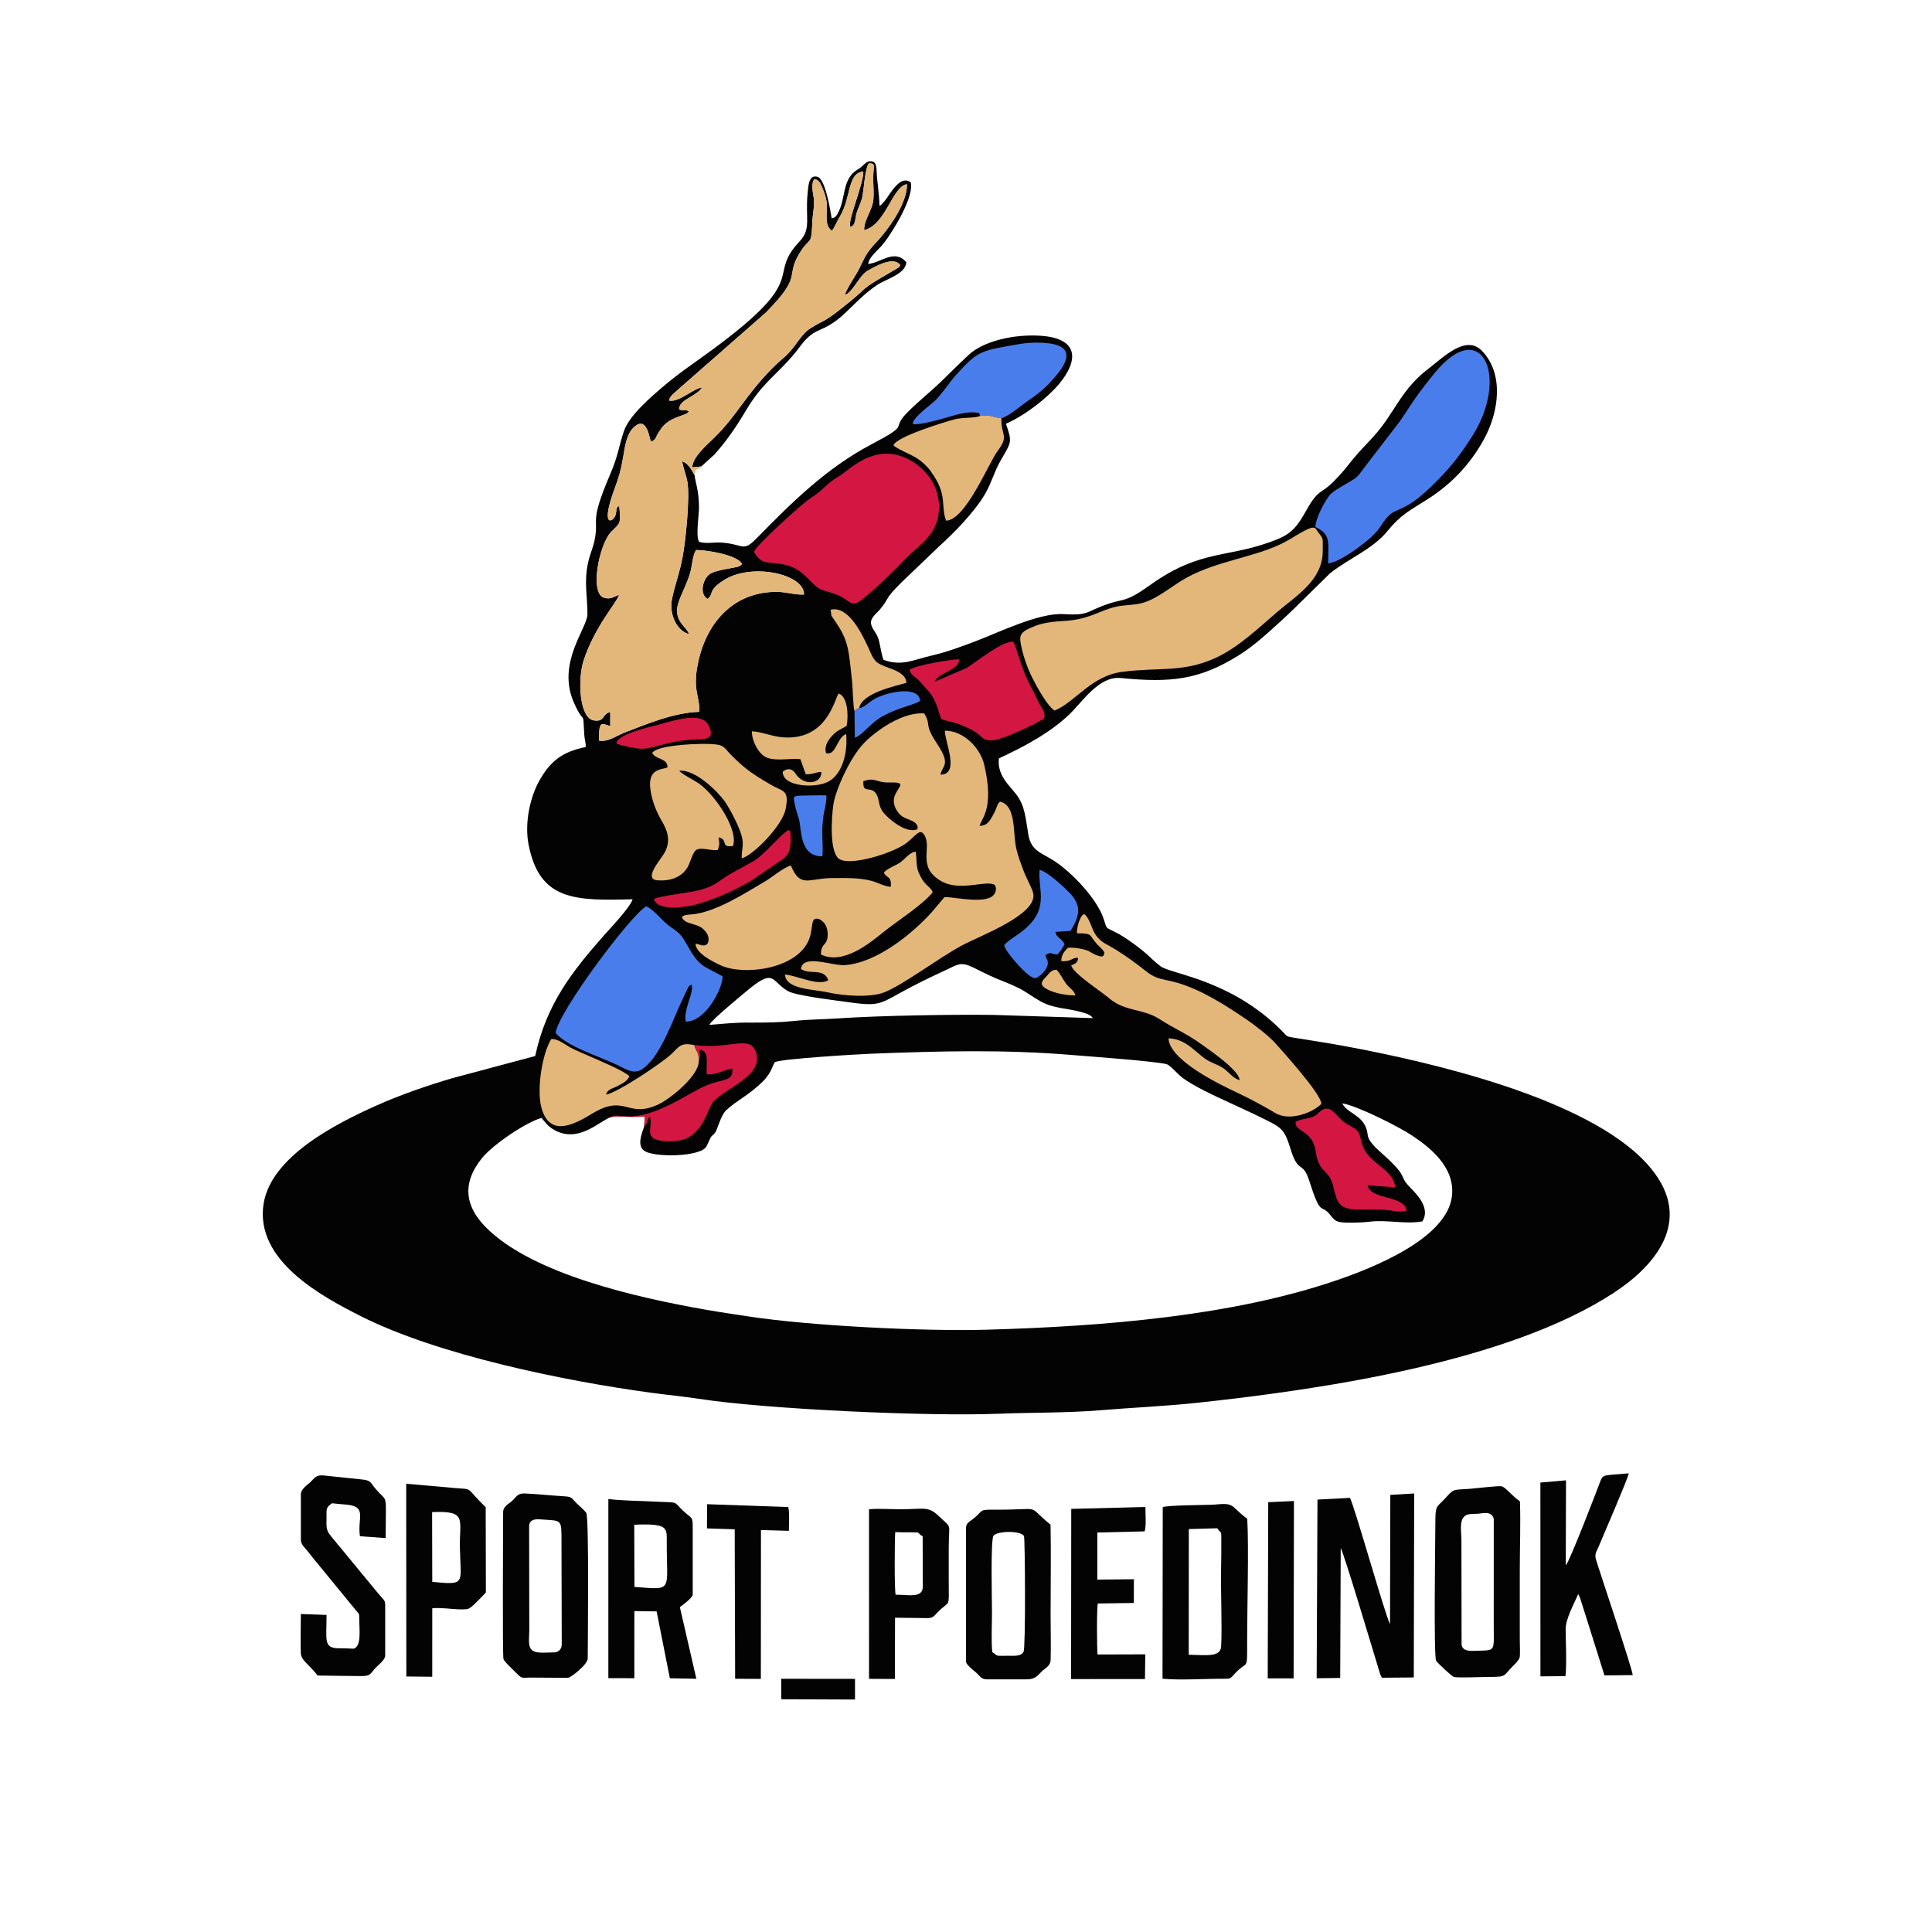 <?xml version="1.0" encoding="UTF-8" standalone="no"?> <svg xmlns:inkscape="http://www.inkscape.org/namespaces/inkscape" xmlns:sodipodi="http://sodipodi.sourceforge.net/DTD/sodipodi-0.dtd" xmlns="http://www.w3.org/2000/svg" xmlns:svg="http://www.w3.org/2000/svg" width="2047.744" height="2047.744" id="svg101" viewBox="0 0 2047.744 2047.744" sodipodi:docname="2afa52bd7e3f9eec1ca717a673229705.cdr"> <defs id="defs105"></defs> <g id="Layer1000" transform="translate(4717.497,285.779)"> <path d="m -4717.497,1761.964 h 2047.744 V -285.779 H -4717.497 Z" style="fill:#ffffff;fill-rule:evenodd" id="path2"></path> <path d="m -3981.164,218.135 c -0.18,-0.209 -0.333,-0.541 -0.427,-0.71 -2.843,-5.131 -6.667,-12.581 -12.897,-14.206 1.234,7.484 4.504,14.978 5.652,22.334 2.656,17.011 -2.004,61.626 -5.014,78.176 -3.085,16.966 -8.035,29.607 -11.301,44.878 -3.618,16.919 5.39,34.629 18.009,37.724 -2.141,-6.271 -9.647,-10.082 -12.092,-19.435 -3.449,-13.188 7.618,-25.804 13.361,-45.936 2.053,-7.195 2.36,-17.781 6.124,-23.755 9.615,-0.156 44.346,4.949 48.691,14.941 -2.937,2.926 -3.995,2.655 -8.084,3.507 -7.182,1.497 -18.592,3.072 -24.801,6.235 -8.2,4.177 -13.224,21.633 -3.647,27.133 7.318,-5.19 -0.576,-8.973 18.36,-20.473 29.645,-18.003 84.546,-5.605 83.913,15.827 -10.115,0.501 -18.416,-2.875 -29.282,-2.863 -43.751,0.05 -72.298,30.199 -82.156,71.37 -7.69,32.12 0.841,37.494 0.581,55.79 -27.037,0.713 -56.523,13.108 -80.396,22.436 -7.961,3.111 -16.169,9.553 -25.927,8.162 -0.532,-22.736 3.03,-17.826 11.811,-15.459 l 0.022,-14.767 c -8.759,1.219 -5.303,10.801 -17.579,8.702 -15.277,-2.612 -17.076,-43.508 -10.732,-63.166 11.578,-35.876 34.426,-60.527 37.701,-69.839 -5.666,1.598 -8.442,5.142 -15.834,3.074 -15.747,-4.406 -5.363,-56.745 7.359,-69.831 9.442,-9.712 10.523,-7.237 8.606,-27.443 -4.024,1.08 -2.471,5.526 -4.064,9.954 -2.607,7.248 -16.422,13.732 -0.733,-28.69 4.427,-11.969 6.704,-19.641 8.912,-32.996 1.961,-11.863 3.696,-24.188 10.852,-31.218 14.503,-14.248 16.95,11.964 18.593,14.578 5.44,-1.341 4.931,-4.599 8.199,-9.772 7.686,-12.171 14.523,-14.155 26.664,-18.585 3.618,-1.32 4.034,-1.598 5.457,-3.646 -3.512,-2.174 -6.47,-0.169 -10.415,-2 -0.357,-10.581 17.959,-13.249 24.422,-23.36 -10.102,1.366 -23.873,15.903 -35.004,14.024 -0.049,-4.546 7.342,-9.472 11.166,-13.184 l 91.073,-79.88 c 39.892,-40.186 20.685,-37.64 35.56,-62.479 12.024,-20.079 12.765,-5.906 14.022,-34.895 0.328,-7.554 2.239,-14.638 1.679,-22.188 -0.468,-6.312 -3.677,-15.604 0.154,-21.815 5.27,-0.314 7.157,5.312 9.062,9.796 2.052,4.832 3.463,9.109 4.154,14.147 1.513,11.036 -3.409,24.268 5.782,30.604 2.829,-4.117 5.235,-10.029 8.395,-15.312 12.068,-20.174 7.72,-46.115 24.726,-47.529 0.591,12.251 -17.079,52.721 -13.822,58.604 5.917,-1.363 4.896,-8.263 6.725,-14.725 1.456,-5.145 4.439,-10.257 5.817,-15.833 1.903,-7.702 3.042,-32.176 7.154,-36.705 7.838,-0.133 4.561,1.883 4.649,16.76 0.04,6.812 0.747,14.271 0.196,20.992 -0.995,12.148 -9.827,21.108 -9.883,32.916 22.752,-4.811 30.324,-47.08 45.485,-48.592 0.251,21.309 -21.884,50.197 -31.634,60.49 -9.688,10.228 -11.762,13.747 -18.345,27.612 -3.756,7.912 -14.048,22.445 -15.926,29.127 7.585,-1.483 15.665,-20.625 23.742,-25.296 9.127,-5.279 28.197,-15.931 34.945,-6.26 -1.661,3.292 -0.162,1.378 -3.636,3.667 -1.988,1.31 -2.707,1.612 -4.393,2.595 -40.817,23.817 -19.49,12.453 -54.816,40.117 -20.107,15.746 -16.615,10.691 -32.927,21.029 -4.728,2.996 -9.812,9.384 -13.049,13.957 -11.523,16.282 -15.053,16.093 -26.902,28.105 -28.479,28.869 -37.249,49.898 -61.431,73.561 -7.517,7.356 -23.075,20.546 -23.23,31.35 l 9.577,-0.932 13.657,-12.418 c 13.322,-14.623 23.581,-29.983 33.806,-47.154 17.154,-28.804 31.214,-36.433 50.254,-58.757 8.613,-10.099 13.155,-20.214 27.75,-26.34 14.507,-6.088 22.964,-13.848 32.084,-22.816 8.984,-8.833 18.012,-17.73 29.001,-25.003 9.417,-6.232 29.828,-11.334 30.814,-23.962 -12.499,-14.479 -26.149,0.228 -40.527,1.887 0.875,-7.228 9.942,-14.396 13.816,-18.811 5.048,-5.756 9.206,-12.155 13.631,-19.339 6.085,-9.879 20.478,-35.034 17.819,-48.278 -7.82,-5.984 -14.87,2.243 -18.89,7.192 -3.869,4.763 -7.329,11.539 -12.122,15.898 -1.419,1.291 -0.415,0.819 -2.267,1.572 -0.111,-13.149 -2.47,-24.212 -2.961,-36.12 -0.267,-6.484 -0.63,-11.869 -8.132,-10.891 -3.449,0.45 -7.369,5.975 -11.659,8.437 -17.646,10.123 -12.306,31.187 -21.745,47.222 -2.115,3.594 -2.801,3.863 -6.133,4.61 -1.395,-8.274 -6.652,-41.597 -15.07,-43.956 -9.562,-2.679 -9.679,10.408 -10.414,17.359 -2.762,26.142 4.202,37.595 -8.391,50.96 -36.533,38.773 14.116,36.696 -93.398,115.545 -18.154,13.314 -34.042,23.763 -50.912,38.097 -13.145,11.169 -36.126,30.857 -41.81,47.068 -5.651,16.115 -6.065,25.952 -14.225,44.966 -23.621,55.043 -11.87,46.388 -17.153,71.505 -1.78,8.462 -4.695,13.799 -6.81,23.454 -4.494,20.515 -0.698,35.113 -0.696,54.627 0,14.884 -32.949,51.598 -14.392,93.625 11.906,26.964 9.264,4.709 11.062,34.248 0.302,4.966 1.666,8.132 1.517,12.954 -26.456,5.167 -38.14,16.683 -48.488,34.437 -10.235,17.56 -16.715,45.655 -12.005,69.388 11.719,59.05 49.078,59.156 110.167,57.531 -2.199,8.245 -24.422,31.558 -30.191,38.11 -33.828,38.413 -61.13,72.699 -73.04,128.04 l -87.54,23.374 c -27.454,8.107 -55.891,17.926 -81.454,29.418 -41.607,18.704 -110.917,53.496 -118.888,103.855 -9.571,60.465 62.762,98.717 103.303,119.184 81.245,41.015 215.711,68.68 308.088,81.139 16.459,2.22 33.202,3.788 49.698,6.324 72.534,11.148 242.958,18.811 317.407,15.859 35.621,-1.412 72.865,-0.779 108.037,-3.692 34.193,-2.832 69.276,-4.302 103.003,-7.918 135.339,-14.512 329.036,-43.489 440.779,-116.066 46.701,-30.332 88.308,-80.52 35.227,-138.069 -63.081,-68.392 -225.4,-106.597 -321.39,-124.248 -16.319,-3.001 -31.322,-5.208 -47.336,-7.837 -14.805,-2.43 -10.442,-1.027 -18.806,-9.316 -54.156,-53.667 -116.822,-58.794 -127.622,-67.372 -12.759,-10.133 -12.382,-12.453 -30.607,-25.344 -5.732,-4.054 -11.149,-7.713 -17.294,-10.745 -11.588,-5.718 -8.066,-2.824 -12.643,-15.471 -7.569,-20.915 -33.511,-47.816 -51.297,-59.529 -13.68,-9.009 -24.94,-10.518 -27.942,-28.072 -2.984,-17.45 -3.377,-30.535 -12.997,-42.99 -7.071,-9.156 -20.478,-20.514 -18.193,-38.002 25.991,-12.005 54.47,-27.058 74.995,-46.958 14.116,-13.686 31.11,-40.416 54.067,-38.179 52.289,5.094 82.689,2.338 124.819,-23.891 12.972,-8.076 24.466,-17.965 34.245,-26.755 11.399,-10.247 21.333,-19.338 31.957,-30.043 l 30.768,-30.221 c 19.389,-15.585 45.109,-25.421 61.029,-44.946 14.38,-17.636 23.008,-21.196 43.576,-34.405 25.161,-16.159 44.873,-37.55 58.813,-63.156 15.881,-29.173 21.041,-69.129 -2.235,-93.294 -17.483,-18.151 -41.743,7.596 -58.681,20.331 -5.545,4.169 -11.581,10.19 -15.94,15.071 -9.479,10.613 -16.589,22.855 -25.246,35.77 -15.328,22.867 -24.913,27.759 -42.058,49.91 -4.996,6.456 -8.872,10.524 -14.514,16.473 -13.814,14.567 -16.442,7.542 -29.719,31.284 -8.512,15.222 -14.496,24.125 -30.334,30.607 -51.732,21.171 -80.195,9.278 -135.291,48.706 -33.107,23.692 -25.152,9.749 -64.029,27.997 -8.465,3.973 -17.868,3.286 -28.178,2.792 -26.641,-1.274 -69.51,20.03 -93.785,29.151 -14.896,5.597 -29.973,11.229 -46.078,14.934 -18.372,4.227 -31.508,11.627 -50.554,4.352 -2.173,-5.822 -3.246,-13.935 -4.768,-20.189 -2.009,-8.262 -7.155,-11.63 -8.343,-17.606 -1.318,-6.631 5.886,-11.377 9.481,-15.695 10.993,-13.204 3.369,-9.397 23.085,-28.913 l 39.857,-38.137 c 13.937,-12.544 36.866,-35.447 48.511,-55.441 6.576,-11.29 9.495,-23.369 16.499,-35.519 11.34,-19.67 12.295,-18.806 5.482,-38.688 20.782,-9.078 44.051,-27.623 56.009,-41.799 20.727,-24.571 21.941,-48.369 -18.325,-51.389 -28.857,-2.164 -61.874,5.592 -77.555,20.508 -8.556,8.139 -16.505,15.703 -24.879,24.101 -12.142,12.177 -26.098,23.113 -38.583,35.407 -20.857,20.538 4.732,11.874 -39.084,34.908 -47.779,25.117 -84.816,61.888 -121.571,99.398 -15.194,15.505 -13.277,6.54 -37.625,4.811 -6.905,-0.49 -18.412,1.684 -23.769,-1.06 -3.514,-6.28 0.036,-27.563 0.036,-36.076 0,-18.685 -4.357,-28.267 -4.542,-34.02 z" style="fill:#040303;fill-rule:evenodd" id="path4"></path> <path d="m -4034.729,908.128 0.61,-10.423 c -6.999,0.1 -12.301,0.519 -19.461,0.214 -7.073,-0.301 -11.107,-0.941 -17.59,0.759 -12.341,5.208 -33.697,26.975 -58.437,13.432 -7.354,-4.026 -9.502,-7.99 -13.962,-12.96 -15.873,4.294 -51.293,27.934 -63.188,42.72 -21.718,26.993 -17.594,51.444 4.719,73.667 49.276,49.077 158.502,73.822 232.302,86.802 14.808,2.604 30.205,4.846 45.372,7.164 66.608,10.182 186.964,15.929 251.736,14.117 126.745,-3.545 262.139,-14.827 372.094,-52.505 37.314,-12.786 117.763,-44.178 122.082,-90.006 2.933,-31.116 -25.155,-51.779 -42.71,-63.539 -14.02,-9.392 -59.627,-32.187 -73.697,-33.834 5.569,10.827 21.367,11.841 26.04,28.183 1.337,4.675 0.318,6.099 2.805,10.485 3.997,7.048 14.571,15.198 20.29,20.71 21.7,20.913 9.696,16.396 23.558,30.43 7.117,7.205 20.913,21.713 12.242,35.227 -17.045,3.232 -37.525,-1.746 -54.513,0.201 -8.591,0.984 -17.539,1.323 -26.277,1.11 -12.582,-0.306 -12.384,-3.264 -18.239,-9.775 -8.802,-9.788 -8.748,3.319 -20.742,-34.195 -7.352,-22.994 -11.534,-6.17 -20.209,-34.853 -5.775,-19.094 -9.238,-21.782 -25.18,-29.738 -12.938,-6.457 -25.088,-12.005 -37.279,-17.662 -15.503,-7.195 -41.143,-18.543 -53.458,-28.608 -3.484,-2.848 -11.901,-12.229 -14.971,-13.045 -12.198,-3.241 -82.513,-8.296 -100.073,-9.758 -72.723,-6.054 -140.625,-4.174 -212.748,-1.415 -15.211,0.582 -94.23,5.329 -102.189,8.816 -2.838,1.957 -2.791,10.318 -13.288,20.739 -14.368,14.265 -27.211,19.729 -38.659,30.331 -5.747,5.323 -9.253,20.268 -11.576,23.468 -3.754,5.173 -3.227,1.228 -7.039,9.977 -1.96,4.499 -3.092,7.296 -7.631,9.318 -16.099,7.173 -51.247,6.059 -59.916,0.728 -9.022,-5.547 -3.475,-18.128 -0.819,-26.283 z" style="fill:#ffffff;fill-rule:evenodd" id="path6"></path> <path d="m -3981.164,218.135 0.77,-5.656 4.526,-1.818 c 2.354,-1.871 -0.108,1.005 1.679,-2.027 l -9.577,0.932 c 0.155,-10.804 15.713,-23.994 23.23,-31.35 24.181,-23.662 32.952,-44.692 61.431,-73.561 11.849,-12.011 15.38,-11.823 26.902,-28.105 3.236,-4.573 8.321,-10.961 13.049,-13.957 16.312,-10.338 12.82,-5.284 32.927,-21.029 35.326,-27.664 13.999,-16.3 54.816,-40.117 1.685,-0.983 2.405,-1.285 4.393,-2.595 3.474,-2.289 1.975,-0.374 3.636,-3.667 -6.748,-9.67 -25.818,0.982 -34.945,6.26 -8.077,4.671 -16.157,23.813 -23.742,25.296 1.878,-6.681 12.17,-21.214 15.926,-29.127 6.583,-13.866 8.656,-17.384 18.345,-27.612 9.75,-10.293 31.885,-39.181 31.634,-60.49 -15.161,1.512 -22.733,43.781 -45.485,48.592 0.056,-11.808 8.888,-20.767 9.883,-32.916 0.551,-6.721 -0.156,-14.18 -0.196,-20.992 -0.088,-14.878 3.189,-16.893 -4.649,-16.76 -4.112,4.529 -5.252,29.003 -7.154,36.705 -1.377,5.576 -4.361,10.688 -5.817,15.833 -1.829,6.462 -0.808,13.362 -6.725,14.725 -3.258,-5.883 14.412,-46.353 13.822,-58.604 -17.006,1.414 -12.658,27.354 -24.726,47.529 -3.16,5.283 -5.566,11.194 -8.395,15.312 -9.191,-6.336 -4.27,-19.568 -5.782,-30.604 -0.691,-5.038 -2.102,-9.315 -4.154,-14.147 -1.905,-4.484 -3.792,-10.11 -9.062,-9.796 -3.832,6.211 -0.623,15.503 -0.154,21.815 0.56,7.55 -1.352,14.634 -1.679,22.188 -1.257,28.989 -1.998,14.817 -14.022,34.895 -14.875,24.839 4.332,22.293 -35.56,62.479 l -91.073,79.88 c -3.824,3.712 -11.215,8.638 -11.166,13.184 11.131,1.879 24.902,-12.658 35.004,-14.024 -6.464,10.11 -24.78,12.779 -24.422,23.36 3.945,1.831 6.903,-0.174 10.415,2 -1.423,2.048 -1.839,2.326 -5.457,3.646 -12.141,4.43 -18.978,6.414 -26.664,18.585 -3.268,5.174 -2.759,8.431 -8.199,9.772 -1.643,-2.614 -4.09,-28.826 -18.593,-14.578 -7.155,7.03 -8.89,19.355 -10.852,31.218 -2.208,13.356 -4.486,21.028 -8.912,32.996 -15.69,42.422 -1.875,35.938 0.733,28.69 1.593,-4.428 0.04,-8.874 4.064,-9.954 1.917,20.206 0.836,17.731 -8.606,27.443 -12.723,13.086 -23.106,65.425 -7.359,69.831 7.392,2.068 10.168,-1.475 15.834,-3.074 -3.275,9.312 -26.123,33.963 -37.701,69.839 -6.344,19.659 -4.545,60.554 10.732,63.166 12.276,2.099 8.82,-7.483 17.579,-8.702 l -0.022,14.767 c -8.781,-2.367 -12.343,-7.277 -11.811,15.459 9.758,1.39 17.965,-5.051 25.927,-8.162 23.873,-9.328 53.358,-21.723 80.396,-22.436 0.261,-18.296 -8.271,-23.67 -0.581,-55.79 9.857,-41.171 38.405,-71.32 82.156,-71.37 10.866,-0.012 19.168,3.364 29.282,2.863 0.634,-21.432 -54.267,-33.83 -83.913,-15.827 -18.936,11.5 -11.042,15.283 -18.36,20.473 -9.577,-5.5 -4.552,-22.956 3.647,-27.133 6.209,-3.163 17.619,-4.738 24.801,-6.235 4.089,-0.852 5.147,-0.581 8.084,-3.507 -4.345,-9.992 -39.075,-15.097 -48.691,-14.941 -3.764,5.973 -4.072,16.56 -6.124,23.755 -5.744,20.131 -16.81,32.748 -13.361,45.936 2.446,9.353 9.951,13.164 12.092,19.435 -12.618,-3.095 -21.627,-20.805 -18.009,-37.724 3.266,-15.272 8.216,-27.912 11.301,-44.878 3.01,-16.551 7.67,-61.165 5.014,-78.176 -1.149,-7.356 -4.418,-14.85 -5.652,-22.334 6.231,1.625 10.054,9.075 12.897,14.206 0.094,0.17 0.247,0.501 0.427,0.71 z" style="fill:#e3b67a;fill-rule:evenodd" id="path8"></path> <path d="m -3663.245,652.103 c 3.266,5.213 0.241,10.483 -3.587,12.783 -12.306,7.391 -45.326,-1.299 -49.791,0.417 l -13.187,15.606 c -20.99,23.312 -58.324,53.567 -91.791,56.218 -14.07,1.115 -44.493,-12.258 -47.007,3.965 8.269,6.871 24.247,-1.591 29.009,11.998 -10.162,6.903 -33.79,-5.144 -45.936,-5.967 1.094,16.185 30.6,15.484 45.732,18.966 15.969,3.675 45.02,5.814 59.854,-0.203 20.68,-8.389 56.395,-35.69 81.726,-49.422 19.103,-10.356 80.461,-32.672 75.867,-55.226 -1.125,-5.523 -7.66,-17.049 -10.001,-23.458 -2.929,-8.021 -6.061,-15.308 -8.118,-24.897 -3.554,-16.564 0.149,-45.078 -17.154,-49.017 -3.708,3.354 -2.516,5.861 -7.926,15.248 -3.478,6.036 -5.839,10.18 -13.582,10.439 1.656,-8.193 15.829,-17.516 4.828,-64.761 -4.005,-17.198 -21.03,-35.978 -41.724,-36.135 -0.191,11.646 16.414,46.382 -4.601,46.668 1.688,-10.149 11.739,-9.769 -3.906,-33.244 -14.183,-21.282 -5.353,-18.412 -13.371,-31.709 -16.548,-1.281 -35.94,9.294 -46.528,16.908 -13.601,9.781 -21.476,17.025 -31.256,33.796 -6.737,11.553 -16.722,33.015 -18.549,46.205 -2.062,14.882 -3.99,48.927 5.575,56.886 10.742,8.938 58.566,-5.559 72.908,-17.184 9.576,-7.762 13.657,-15.542 18.37,-7.085 7.552,13.55 -8.124,33.138 17.025,47.969 20.361,12.008 47.805,-1.315 57.121,4.234 z" style="fill:#e3b67a;fill-rule:evenodd" id="path10"></path> <path d="m -3599.637,467.323 c 22.687,-9.538 38.47,-36.767 72.055,-41.076 39.095,-5.016 63.332,1.19 98.356,-14.621 24.113,-10.886 47.795,-33.66 64.815,-48.228 21.457,-18.366 48.891,-34.163 48.892,-65.25 6e-4,-14.966 1.026,-12.007 -5.43,-20.676 -2.258,-3.033 -2.274,-6.556 -12.727,-1.339 -7.96,3.973 -13.607,8.151 -22.272,12.731 -29.818,15.759 -70.692,19.467 -103.55,37.477 -15.256,8.362 -28.819,20.811 -44.753,26.231 -9.881,3.361 -19.941,2.414 -30.261,4.695 -17.915,3.96 -28.009,13.559 -55.125,15.116 -10.312,0.592 -21.364,1.663 -30.484,5.205 -15.564,6.045 -17.256,9.118 -15.397,19.339 1.649,9.069 4.751,18.673 8.165,27.022 4.627,11.317 19.835,39.375 27.715,43.375 z" style="fill:#e3b67a;fill-rule:evenodd" id="path12"></path> <path d="m -3918.345,299.148 c 7.998,13.901 13.369,10.13 30.726,13.175 22.224,3.9 28.899,21.275 39.609,26.326 4.374,2.063 11.573,3.549 16.579,5.475 16.599,6.388 14.763,15.979 29.128,4.327 14.568,-11.817 32.66,-29.399 45.803,-43.19 13.328,-13.986 34.898,-24.597 34.309,-55.129 -0.483,-25.035 -18.614,-43.689 -37.192,-51.267 -27.495,-11.214 -49.228,5.069 -64.425,17.09 -3.986,3.152 -9.578,5.877 -13.15,8.84 -12.754,10.58 -6.138,7.056 -24.401,19.591 -7.166,4.918 -55.139,48.08 -56.985,54.762 z" style="fill:#d41642;fill-rule:evenodd" id="path14"></path> <path d="m -3106.488,1305.601 c -8.098,-5.683 -15.638,-15.429 -19.501,-16.068 -3.718,-0.615 -27.565,2.21 -33.54,2.682 -18.366,1.451 -16.302,-0.726 -26.032,9.925 -9.868,10.802 -10.511,6.529 -10.584,26.879 -0.059,16.413 -1.861,140.857 0.786,145.425 1.334,2.302 16.833,16.726 18.869,17.218 4.59,1.111 29.977,-0.046 36.796,-0.04 19.267,0.017 15.28,-0.871 24.947,-10.678 2.192,-2.224 7.324,-7.061 7.949,-10.053 0.663,-3.177 0.137,-14.848 0.137,-18.888 0,-24.33 0,-48.661 0,-72.991 0,-24.244 1.011,-49.296 0.174,-73.411 z" style="fill:#040303;fill-rule:evenodd" id="path16"></path> <path d="m -3780.603,639.105 c 2.794,6.561 8.096,2.624 7.296,15.069 -7.793,-0.675 -13.463,-4.452 -20.264,-6.266 -13.637,-3.638 -27.988,-3.022 -42.037,-3.022 -24.257,6e-4 -33.538,11.241 -43.623,-13.293 -7.06,1.545 -20.115,12.529 -26.54,16.309 -21.909,12.887 -53.849,33.849 -79.848,35.626 -3.675,0.251 -6.26,0.31 -9.228,2.571 2.49,6.93 11.572,6.591 18.96,10.222 4.831,2.373 12.583,10.453 8.082,18.528 -4.569,3.317 -7.564,0.171 -12.477,-0.335 0.18,9.873 17.702,18.819 27.159,23.062 24.734,11.097 81.11,3.609 93.231,-27.886 4.884,-12.691 0.767,-24.637 10.791,-21.184 1.349,0.465 3.767,2.433 4.663,3.425 2.341,2.589 3.934,6.543 4.175,11.129 0.748,14.281 -7.426,9.834 -7.058,22.866 24.034,11.627 53.219,-13.389 65.939,-23.577 16.71,-13.384 39.407,-27.21 52.489,-42.247 -2.372,-6.462 -7.332,-6.197 -12.873,-16.746 -5.338,-10.162 -3.667,-14.09 -5.031,-26.403 -5.779,-0.042 -12.145,8.223 -16.55,11.414 -3.777,2.735 -15.052,6.923 -17.257,10.738 z" style="fill:#e3b67a;fill-rule:evenodd" id="path18"></path> <path d="m -4184.229,1317.02 c 0,13.831 -0.796,150.775 0.362,155.582 0.674,2.798 12.287,13.423 15.231,16.452 4.403,4.531 5.215,3.317 13.064,3.25 l 40,0.26 c 2.878,0 21.011,-14.072 21.011,-20.564 0,-11.652 1.611,-149.934 -1.606,-154.402 -1.733,-2.406 -7.976,-7.835 -10.556,-10.423 -5.771,-5.788 -3.868,-6.543 -14.853,-7.159 -13.037,-0.732 -27.306,-2.411 -40.258,-2.858 -7.165,-0.248 -8.578,3.953 -12.77,7.81 -3.324,3.059 -9.624,5.708 -9.624,12.052 z" style="fill:#040303;fill-rule:evenodd" id="path20"></path> <path d="m -4128.557,809.084 c 12.784,15.042 46.964,24.759 67.871,35.175 8.325,4.148 16.037,9.256 25.399,2.135 19.442,-14.787 31.536,-53.813 43.383,-77.67 3.155,-6.354 3.91,-9.988 7.316,-10.786 3.545,6.62 -8.806,26.048 -6.072,39.031 20.535,0.823 39.386,-35.121 39.013,-47.968 -22.499,-12.45 -24.53,-9.421 -39.793,-37.048 -5.903,-10.685 -12.176,-12.179 -20.047,-18.97 -5.127,-4.423 -14.624,-15.873 -21.095,-18.098 -15.745,8.375 -93.666,112.323 -95.974,134.198 z" style="fill:#4a7dec;fill-rule:evenodd" id="path22"></path> <path d="m -3485.087,1311.585 -0.257,181.916 c 18.995,1.805 45.04,-0.055 64.75,0.059 7.348,0.042 7.221,-0.257 11.003,-4.486 14.79,-16.538 13.943,-1.716 13.943,-35.07 0,-34.677 1.862,-99.964 0.118,-130.151 -4.266,-2.624 -9.777,-8.075 -14.005,-11.923 -6.121,-5.572 -13.954,-3.148 -24.122,-2.797 -9.711,0.336 -44.669,0.438 -51.429,2.453 z" style="fill:#040303;fill-rule:evenodd" id="path24"></path> <path d="m -3323.235,272.829 c 16.934,8.041 13.47,16.541 13.462,38.463 9.18,-0.694 25.277,-11.807 31.705,-16.548 9.12,-6.725 19.172,-14.936 24.492,-23.553 14.963,-24.232 18.072,-7.197 53.868,-42.055 17.01,-16.564 28.705,-30.453 42.924,-53.034 39.233,-62.304 9.929,-127.506 -39.825,-66.843 -7.001,8.536 -14.061,17.562 -20.854,27.165 -6.195,8.757 -13.271,20.679 -19.458,28.492 l -31.32,40.675 c -3.064,3.898 -7.563,10.519 -10.496,13.512 -4.82,4.919 -22.888,12.998 -28.766,19.219 -4.918,5.205 -15.794,25.135 -15.732,34.507 z" style="fill:#4a7dec;fill-rule:evenodd" id="path26"></path> <path d="m -3576.047,703.38 c 19.313,0.316 10.683,1.448 24.408,14.728 1.327,1.284 3.847,3.27 4.325,5.467 0.835,3.839 0.101,-4.275 0.06,1.347 0,0.167 -0.102,0.554 -0.112,0.691 -0.536,6.782 -16.072,-3.299 -16.478,-3.464 -5.2,-2.112 -15.216,-4.059 -21.794,-3.343 -3.266,3.309 -7.297,7.592 -6.917,14.202 12.21,0.267 10.421,-3.813 17.608,-3.634 0.225,5.624 -3.586,6.253 -7.17,8.114 2.282,8.665 30.192,26.289 40.234,34.837 16.881,14.37 35.75,10.76 53.123,21.904 18.936,12.145 27.102,14.079 46.726,28.26 8.246,5.958 37.843,26.263 38.407,36.456 -5.824,-0.873 -12.021,-8.847 -16.774,-12.192 -6.436,-4.529 -13.344,-5.797 -19.675,-10.273 -11.094,-7.843 -20.969,-21.161 -38.907,-21.726 0.871,23.01 53.305,48.391 71.606,57.042 14.397,6.806 28.25,14.168 41.783,22.229 15.702,9.353 40.951,-1.369 48.671,-9.95 -0.724,-11.102 -42.385,-56.849 -48.708,-64.028 -6.319,-7.174 -21.465,-19.029 -30.714,-25.305 -21.879,-14.846 -47.488,-31.424 -74.071,-39.103 -7.285,-2.104 -15.886,-3.149 -22.183,-5.776 -6.455,-2.693 -11.262,-7.13 -17.196,-11.676 -9.995,-7.657 -21.728,-15.934 -34.284,-22.698 -5.985,-3.224 -10.356,-6.694 -14.078,-13.854 -2.382,-4.582 -5.529,-16.091 -10.482,-18.617 -4.362,2.278 -7.625,13.831 -7.406,20.364 z" style="fill:#e3b67a;fill-rule:evenodd" id="path28"></path> <path d="m -3693.631,1334.018 v 141.982 c 1.26,3.286 6.985,7.98 9.801,10.187 4.49,3.518 5.75,7.99 12.201,7.99 h 41.995 c 8.846,0 11.531,-3.378 15.55,-7.63 4.47,-4.729 10.017,-6.009 10.194,-13.469 0.374,-15.765 -0.07,-32.221 -0.07,-48.072 0,-31.441 0.559,-63.392 -0.047,-94.768 -27.805,-22.604 -5.231,-15.429 -61.635,-15.891 -14.674,-0.12 -9.421,1.256 -21.228,10.41 -3.032,2.35 -6.761,3.742 -6.761,9.261 z" style="fill:#040303;fill-rule:evenodd" id="path30"></path> <path d="m -4072.707,1492.897 27.558,0.067 0.016,-71.149 23.596,0.342 14.024,70.844 28.096,0.55 -17.482,-75.935 c 3.506,-2.553 11.43,-8.441 13.619,-12.606 l 0.01,-70.999 c 0.119,-12.344 -0.847,-10.243 -7.885,-16.426 -15.214,-13.366 -2.738,-10.214 -36.271,-11.977 -13.796,-0.725 -32.102,-0.835 -45.264,-2.571 z" style="fill:#040303;fill-rule:evenodd" id="path32"></path> <path d="m -3243.897,1298.678 -0.298,136.85 c -4.003,-5.426 -37.91,-125.853 -42.481,-133.696 l -34.419,1.8 -0.858,189.378 24.953,-0.317 0.543,-137.697 c 3.294,5.198 34.434,109.51 40.242,128.494 1.001,3.272 1.625,6.431 3.534,8.974 l 33.676,-0.306 0.407,-195.01 z" style="fill:#040303;fill-rule:evenodd" id="path34"></path> <path d="m -4026.263,512.121 c 3.879,7.862 16.009,4.903 16.337,15.515 -6.553,2.631 -21.549,0.741 -18.088,24.141 1.756,11.873 6.293,22.992 11.642,32.077 5.732,9.736 10.292,20.312 3.767,33.241 -3.72,7.37 -23.904,28.933 -8.063,30.177 13.049,1.025 25.48,-2.745 32.117,-14.173 2.26,-3.891 5.38,-15.117 8.368,-17.579 5.043,-4.155 16.42,0.884 23.602,-0.394 1.975,-7.445 1.716,-5.593 0.69,-13.385 10.817,2.453 1.355,11.095 15.17,9.18 6.301,-15.938 -17.265,-52.689 -35.654,-66.011 -4.825,-3.495 -18.991,-10.403 -21.138,-13.799 17.703,-1.494 41.351,23.053 47.845,32.058 5.648,7.832 17.567,30.18 19.111,40.93 1.121,7.802 -1.194,12.376 -0.723,19.79 10.608,-2.004 42.873,-33.723 46.491,-52.203 4.035,-20.609 -2.785,-18.302 -14.422,-25.01 -12.178,-7.019 -24.271,-14.206 -34.854,-24.094 -4.01,-3.747 -6.718,-6.156 -10.161,-9.833 -3.122,-3.334 -5.414,-7.527 -11.163,-8.946 -7.606,-1.878 -29.981,-0.986 -38.337,-0.147 -6.928,0.696 -27.469,2.307 -32.535,8.463 z" style="fill:#e3b67a;fill-rule:evenodd" id="path36"></path> <path d="m -4286.813,1491.146 27.458,0.305 0.014,-72.585 c 10.844,-1.214 26.643,2.136 36.694,0.912 3.487,-0.424 8.411,-5.651 10.806,-8.05 2.844,-2.849 7.266,-7.218 9.346,-9.719 l -0.201,-90.247 c -22.762,-22.001 -11.845,-18.63 -33.217,-20.391 -17.145,-1.413 -34.207,-3.195 -51.043,-4.48 z" style="fill:#040303;fill-rule:evenodd" id="path38"></path> <path d="m -3057.913,1373.364 0.252,-90.142 -27.162,2.387 0.036,205.418 26.553,-0.278 c 1.472,-13.945 0.257,-35.341 0.199,-49.764 -0.045,-11.193 9.294,-27.566 13.2,-37.081 1.94,2.51 3.044,7.148 4.031,10.275 1.13,3.581 2.244,7.102 3.376,10.581 l 20.52,65.227 29.959,-0.304 c -0.659,-7.512 -34.595,-107.97 -38.93,-122.456 -1.839,-6.144 0.716,-8.632 2.771,-13.639 5.021,-12.232 30.594,-70.921 31.994,-77.798 -27.952,2.775 -27.088,0.212 -30.779,10.014 -2.522,6.699 -31.866,83.518 -36.019,87.559 z" style="fill:#040303;fill-rule:evenodd" id="path40"></path> <path d="m -4398.613,1298.023 v 47.994 c 0,5.113 3.688,8.035 6.522,11.548 2.621,3.248 5.09,6.36 8,9.992 l 44.602,54.394 c 2.456,2.698 2.729,2.357 2.729,7.056 0,12.014 2.705,30.052 -5.784,32.673 -5.169,-0.317 -10.836,-0.388 -16.03,-0.437 -16.242,-0.154 -12.795,-8.606 -12.795,-35.343 l -27.243,-0.999 c 0,13.491 -0.503,27.862 -0.07,41.179 0.262,8.061 8,11.37 17.833,24.032 15.41,0.298 30.803,0.46 46.357,0.596 9.809,0.086 9.626,-2.575 14.501,-8.162 2.625,-3.009 10.768,-8.771 10.768,-13.544 v -53.993 c 0,-5.011 -2.443,-5.9 -6.987,-11.345 l -40.637,-49.335 c -16.758,-20.594 -14.522,-14.216 -14.522,-38.308 0,-4.371 2.695,-6.217 5.828,-8.482 5.008,0.61 9.962,1.007 14.981,1.43 22.762,1.92 11.639,14.272 14.587,33.492 l 27.218,2.001 c 0.227,-52.772 2.763,-35.324 -12.159,-54.068 -4.288,-5.386 -3.859,-7.231 -13.644,-8.152 -13.611,-1.281 -26.626,-2.898 -40.014,-4.19 -8.326,-0.804 -9.779,3.295 -14.406,7.547 -2.802,2.574 -9.635,6.942 -9.635,12.423 z" style="fill:#040303;fill-rule:evenodd" id="path42"></path> <path d="m -3796.395,1493.644 27.396,0.117 0.16,-64.927 35.282,0.436 c 5.636,-0.407 6.463,-2.761 9.92,-6.263 13.744,-13.922 11.703,-2.116 11.703,-34.995 0,-10.665 0,-21.33 0,-31.996 0,-29.576 4.389,-20.593 -11.204,-35.468 -11.05,-10.541 -16.323,-6.465 -41.478,-6.654 -9.785,-0.074 -22.388,-0.905 -31.792,0 z" style="fill:#040303;fill-rule:evenodd" id="path44"></path> <path d="m -3965.697,800.455 c 17.054,-1.19 27.247,-2.64 44.1,-2.364 16.675,0 29.744,-0.046 46.314,-1.794 15.475,-1.632 30.58,-1.622 46.579,-2.701 42.824,-2.89 118.999,-4.285 165.075,-3.642 l 104.375,3.362 c -1.928,-3.53 -7.611,-5.126 -12.379,-6.443 -15.502,-4.283 -28.75,-3.534 -42.651,-11.143 -8.191,-4.483 -14.93,-9.792 -22.345,-13.658 -8.153,-4.251 -17.311,-7.536 -25.883,-11.19 -8.245,-3.515 -15.418,-7.344 -24.312,-11.593 -12.51,-5.976 -15.942,-2.574 -27.036,2.562 -17.791,8.236 -32.451,15.318 -48.696,24.261 -23.505,12.938 -24.494,14.81 -58.207,9.996 -12.676,-1.81 -52.954,-6.517 -61.519,-11.375 -18.34,-10.404 -13.573,-25.783 -44.889,0.779 -5.04,4.275 -36.083,29.705 -38.526,34.944 z" style="fill:#ffffff;fill-rule:evenodd" id="path46"></path> <path d="m -3976.871,839.052 c 0.291,-10.186 -2.564,-9.135 -4.723,-17.13 -14.554,-3.064 -16.116,1.695 -23.958,9.191 -10.281,9.827 -57.481,41.174 -69.525,43.314 1.425,-5.923 7.359,-6.489 12.505,-9.297 5.396,-2.946 9.482,-4.597 12.214,-10.051 -4.069,-5.118 -31.06,-16.378 -40.594,-20.63 -7.177,-3.2 -15.312,-6.431 -21.41,-9.614 -5.566,-2.906 -13.272,-9.721 -20.816,-9.333 -9.454,14.959 -15.764,52.901 -10.481,72.597 8.681,32.366 34.976,17.865 54.285,6.198 35.15,-21.239 36.896,6.237 70.186,-9.753 12.431,-5.97 42.39,-30.024 42.317,-45.491 z" style="fill:#e3b67a;fill-rule:evenodd" id="path48"></path> <path d="m -3582.082,1313.489 -0.166,180.403 78.325,-0.07 0.318,-26.143 -50.595,0.154 c -0.692,-6.697 -0.961,-49.713 0.319,-54.045 l 38.149,-0.559 0.067,-25.175 -38.801,0.408 0.047,-49.929 50.152,-1.194 c 1.829,-5.466 0.799,-19.344 0.799,-25.876 z" style="fill:#040303;fill-rule:evenodd" id="path50"></path> <path d="m -3727.059,436.873 c 4.292,-10.011 25.368,-11.731 26.393,-23.759 -9.457,-0.296 -47.52,6.638 -52.873,11.019 1.569,6.167 6.146,7.18 9.813,11.106 3.359,3.596 7.221,7.936 10.434,11.568 9.505,10.742 11.702,27.542 13.668,29.521 3.532,1.81 10.242,2.788 14.615,4.157 7.674,2.401 19.828,7.67 25.384,12.623 4.236,3.777 5.49,6.236 13.966,5.856 10.363,-0.466 49.216,-18.719 54.462,-23.23 3.231,-5.986 -4.071,-13.316 -6.916,-20.057 -3.282,-7.777 -6.424,-12.688 -9.693,-19.5 -9.222,-19.218 -11.71,-35.155 -15.823,-41.964 -12.29,-0.074 -35.393,18.887 -49.047,27.895 z" style="fill:#d41642;fill-rule:evenodd" id="path52"></path> <path d="m -3678.85,155.044 c 12.849,-1.173 10.835,0.872 22.772,2.538 8.974,-2.903 21.746,-14.295 29.422,-19.462 11.975,-8.061 19.059,-14.687 26.534,-23.425 5.291,-6.187 20.073,-22.946 8.748,-31.791 -8.528,-6.66 -32.424,-6.288 -44.784,-4.152 -41.83,7.231 -44.237,6.673 -67.521,32.376 -8.3,9.162 -14.482,19.554 -22.455,27.528 -4.197,4.198 -24.297,18.246 -23.926,24.971 7.076,1.375 26.984,-4.407 34.201,-6.384 10.682,-2.927 24.562,-8.081 36.386,-5.075 z" style="fill:#4a7dec;fill-rule:evenodd" id="path54"></path> <path d="m -3968.184,1334.186 29.412,0.948 0.458,158.422 27.262,0.139 0.113,-157.76 29.594,0.82 c -0.048,-6.627 0.903,-19.732 -0.656,-25.187 l -85.98,-3.033 z" style="fill:#040303;fill-rule:evenodd" id="path56"></path> <path d="m -3678.85,155.044 c -3.478,2.347 -19.378,1.6 -26.37,3.499 -12.901,3.503 -61.698,18.394 -65.312,27.619 2.883,3.332 17.009,9.275 21.919,12.019 7.362,4.114 13.703,9.919 17.939,16.002 4.681,6.722 8.87,13.446 11.25,22.504 2.534,9.643 1.11,21.896 4.907,29.425 20.758,-1.122 44.742,-60.953 54.633,-74.196 12.255,-16.408 3.23,-15.594 3.806,-34.334 -11.938,-1.667 -9.923,-3.712 -22.772,-2.538 z" style="fill:#e3b67a;fill-rule:evenodd" id="path58"></path> <path d="m -3344.392,903.271 c -0.157,11.764 18.188,8.15 21.486,31.679 3.24,23.111 13.921,17.99 18.368,36.061 4.764,19.36 5.865,25.087 28.858,25.27 8.853,0.07 18.1,-0.352 26.885,0.308 7.231,0.544 16.425,3.363 22.19,0.473 -3.39,-16.712 -37.848,-10.569 -41.36,-26.462 l 29.389,2.024 c -1.958,-18.441 -25.011,-23.713 -33.811,-41.861 -3.099,-6.391 -2.704,-14.183 -6.721,-18.243 -4.17,-4.215 -10.962,-6.156 -15.068,-9.957 -3.314,-3.068 -10.706,-11.367 -12.895,-12.303 -8.814,-3.768 -12.247,4.314 -17.323,6.951 -6.259,3.252 -13.568,2.48 -19.999,6.061 z" style="fill:#d41642;fill-rule:evenodd" id="path60"></path> <path d="m -3373.833,1493.161 27.455,-0.034 0.355,-187.96 -27.267,1.248 z" style="fill:#040303;fill-rule:evenodd" id="path62"></path> <path d="m -3150.613,1318.642 c -2.881,0.183 -8.273,0.079 -10.91,0.744 -10.405,2.625 -6.993,17.941 -6.993,26.631 l 0.169,111.793 c 1.537,6.642 8.484,6.402 16.653,6.086 19.836,-0.766 17.42,1.227 17.42,-27.89 l 0.031,-111.965 c -2.159,-8.952 -12.82,-5.624 -16.37,-5.398 z" style="fill:#ffffff;fill-rule:evenodd" id="path64"></path> <path d="m -4156.665,1332.018 0.166,109.986 c 0,5.902 -1.375,15.386 1.413,19.542 3.955,5.897 13.682,4.074 24.515,4.074 4.918,0 8.468,-3.194 8.468,-8.618 l -0.273,-108.987 c 0,-24.541 0.289,-21.589 -21.23,-23.327 -3.62,-0.292 -13.06,-1.422 -13.06,7.329 z" style="fill:#ffffff;fill-rule:evenodd" id="path66"></path> <path d="m -3981.594,821.922 c 2.158,7.995 5.013,6.944 4.723,17.13 2.032,-3.123 0.983,-8.755 0.877,-12.401 11.262,1.676 6.471,15.521 7.601,26.286 11.285,0.746 18.818,-5.41 27.189,-6.118 0.986,14.173 -9.822,10.45 -27.718,17.914 -8.264,3.446 -20.542,10.828 -29.41,15.631 -53.65,29.056 -61.202,10.748 -72.837,18.313 6.483,-1.7 10.517,-1.06 17.59,-0.759 7.16,0.305 12.463,-0.115 19.461,-0.214 l -0.61,10.423 c 4.948,-4.186 2.189,-7.901 6.02,-9.972 3.897,9.775 -7.382,22.662 12.17,25.113 13.285,1.666 24.632,0.315 32.871,-6.288 14.657,-11.745 16.771,-29.525 22.558,-35.41 15.705,-15.969 52.691,-27.43 44.958,-51.799 -6.161,-19.415 -27.283,-2.91 -65.442,-7.851 z" style="fill:#d41642;fill-rule:evenodd" id="path68"></path> <path d="m -3457.45,1334.897 -0.111,133.202 c 18.596,0.322 33.768,2.965 34.377,-9.012 1.186,-23.332 -0.725,-59.683 -0.015,-86.074 0.189,-7.021 0.162,-13.963 0.172,-20.997 0.023,-17.675 0.525,-10.906 -4.38,-17.992 z" style="fill:#ffffff;fill-rule:evenodd" id="path70"></path> <path d="m -3665.794,1465.241 c 6.886,4.632 2.053,3.968 16.162,3.943 7.292,-0.013 14.154,0.836 17.002,-4.158 2.367,-4.15 1.575,-120.119 0.497,-122.534 -2.761,-6.185 -28.648,-5.849 -32.419,-0.364 -3.09,4.494 -1.526,70.436 -1.526,80.879 0,12.911 -0.93,29.811 0.285,42.234 z" style="fill:#ffffff;fill-rule:evenodd" id="path72"></path> <path d="m -3653.1,716.096 c 1.666,7.634 19.39,26.357 24.254,30.216 7.751,6.15 9.31,6.314 16.621,-0.824 1.724,-1.683 4.672,-5.599 5.16,-8.675 0.898,-5.658 -1.964,-5.981 -2.204,-10.328 7.219,-4.164 3.908,-0.911 12.632,-0.67 2.683,-2.854 5.686,-7.181 7.453,-10.72 -3.04,-7.074 -8.613,-6.42 -9.671,-13.163 l 16.064,-1.095 c 9.26,-14.904 12.318,-26.373 -0.695,-39.891 -5.591,-5.808 -22.614,-22.214 -32.15,-24.831 -2.012,21.964 12.081,42.575 -20.352,66.63 -4.25,3.152 -14.42,9.342 -17.111,13.35 z" style="fill:#4a7dec;fill-rule:evenodd" id="path74"></path> <path d="m -3920.549,489.332 c -0.138,10.043 6.41,22.191 13.191,26.495 9.567,6.072 26.057,1.823 38.159,3.019 l 5.78,16.035 c 8.506,0.116 10.627,-2.482 16.519,-2.431 0.367,12.73 -18.808,15.424 -27.549,1.519 -2.388,-3.798 -6.736,-6.389 -12.018,-2.8 -0.01,0.008 -2.962,0.488 -0.247,5.908 5.412,10.806 33.584,12.478 46.835,5.779 14.434,-7.297 21.122,-29.213 19.238,-50.614 -10.085,3.601 -10.33,23.17 -21.315,20.226 -2.434,-7.734 3.032,-14.739 6.366,-18.318 5.81,-6.235 8.693,-6.401 15.442,-10.531 2.245,-11.687 0.958,-31.247 -8.459,-34.304 -4.277,5.05 -12.183,51.476 -61.263,46.169 -10.473,-1.132 -20.679,-5.676 -30.678,-6.154 z" style="fill:#e3b67a;fill-rule:evenodd" id="path76"></path> <path d="m -3811.783,467.842 c 3.366,-2.084 0.762,-1.836 4.866,-3.042 3.134,-16.134 38.165,-23.331 50.097,-26.859 -0.132,-9.822 -13.096,-13.808 -21.726,-16.988 -13.078,-4.819 -13.21,-8.626 -18.919,-21.023 -6.256,-13.586 -20.991,-44.275 -39.623,-39.419 l 0.784,6.241 c 8.227,12.37 15.43,20.961 18.486,40.486 1.538,9.829 2.396,19.823 3.502,29.837 0.636,5.763 1.028,27.257 2.533,30.766 z" style="fill:#e3b67a;fill-rule:evenodd" id="path78"></path> <path d="m -4024.401,667.101 c 3.668,12.976 32.952,8.864 43.744,6.043 20.031,-5.236 42.386,-15.487 59.507,-25.544 l 33.899,-23.143 c 6.273,-5.525 7.904,-10.182 7.778,-21.373 -0.109,-9.68 0.471,-13.195 -11.623,-1.471 -4.7,4.556 -9.169,9.303 -14.004,13.987 -4.484,4.343 -10.109,9.523 -15.592,12.405 -6.501,3.417 -11.945,6.721 -18.669,10.252 -16.877,8.863 -17.174,14.256 -37.315,19.541 -10.826,2.841 -40.555,5.662 -47.724,9.303 z" style="fill:#d41642;fill-rule:evenodd" id="path80"></path> <path d="m -4045.057,1396.177 c 42.158,3.229 33.934,5.543 34.275,-49.166 0.085,-13.565 0.519,-18.268 -34.469,-16.706 z" style="fill:#ffffff;fill-rule:evenodd" id="path82"></path> <path d="m -4259.337,1390.855 c 36.068,3.425 30.111,2.401 29.29,-35.84 -0.659,-30.671 8.205,-39.744 -29.446,-38.085 z" style="fill:#ffffff;fill-rule:evenodd" id="path84"></path> <path d="m -4064.237,502.122 c 4.002,2.383 21.664,5.651 26.67,5.699 13.937,0.134 26.966,-8.505 56,-9.709 12.007,-0.498 22.471,0.02 15.117,-15.146 -7.331,-15.119 -37.902,-4.772 -51.476,-1.067 -9.275,2.532 -44.882,9.959 -46.312,20.223 z" style="fill:#d41642;fill-rule:evenodd" id="path86"></path> <path d="m -3768.207,1404.502 c 11.241,-0.245 24.253,3.136 27.894,-4.172 1.481,-2.972 0.825,-7.716 0.807,-11.316 -0.079,-15.47 0.114,-30.959 -0.035,-46.426 -6.777,-3.884 -0.966,-4.378 -12.03,-4.249 -5.772,0.067 -11.299,0.026 -17.067,-0.233 -0.616,7.969 -0.972,61.458 0.431,66.396 z" style="fill:#ffffff;fill-rule:evenodd" id="path88"></path> <path d="m -3889.44,1515.27 78.171,0.278 v -21.887 l -78.17,-0.088 z" style="fill:#040303;fill-rule:evenodd" id="path90"></path> <path d="m -3845.875,621.843 c 1.058,-11.047 -0.713,-22.476 0.118,-32.771 0.57,-7.063 0.767,-9.482 2.11,-15.855 1.031,-4.89 2.316,-10.359 1.986,-15.943 -2.49,-0.252 -30.275,0.12 -31.444,0.496 -3.417,1.099 -3.892,0.63 -1.297,12.133 0.94,4.166 2.521,8.268 3.667,12.284 3.014,10.568 0.241,39.899 24.86,39.656 z" style="fill:#4a7dec;fill-rule:evenodd" id="path92"></path> <path d="m -3806.918,464.8 c -4.103,1.206 -1.499,0.958 -4.866,3.042 l 0.333,28.236 c 4.723,-1.107 12.1,-9.049 15.068,-11.725 4.548,-4.101 8.638,-7.906 15.442,-11.581 16.266,-8.786 33.236,-11.645 38.646,-15.645 -0.81,-17.262 -37.754,-9.148 -50.229,-0.919 -4.266,2.814 -9.718,8.217 -14.394,8.591 z" style="fill:#4a7dec;fill-rule:evenodd" id="path94"></path> <path d="m -3802.421,542.198 c -0.885,14.165 7.648,4.522 13.482,13.207 4.028,5.997 1.662,12.332 7.871,20.181 4.292,5.426 23.075,22.43 35.586,17.733 1.481,-1.319 0.775,-5.928 -4.651,-8.712 -3.773,-1.936 -7.326,-2.579 -10.967,-4.988 -5.617,-3.718 -11.766,-13.969 -7.757,-22.741 4.84,-10.591 12.437,-13.72 -6.763,-13.293 -13.2,0.293 -13.965,-5.925 -26.802,-1.387 z" style="fill:#040303;fill-rule:evenodd" id="path96"></path> <path d="m -3577.637,769.241 c -1.94,-6.27 -6.278,-7.25 -10.247,-12.851 -3.09,-4.36 -5.762,-10.172 -9.753,-14.312 -5.993,-0.037 -7.987,4.269 -11.344,7.696 -3.82,3.899 -7.044,7.401 -0.964,11.587 7.139,4.915 21.454,8.054 32.308,7.88 z" style="fill:#e3b67a;fill-rule:evenodd" id="path98"></path> </g> </svg> 